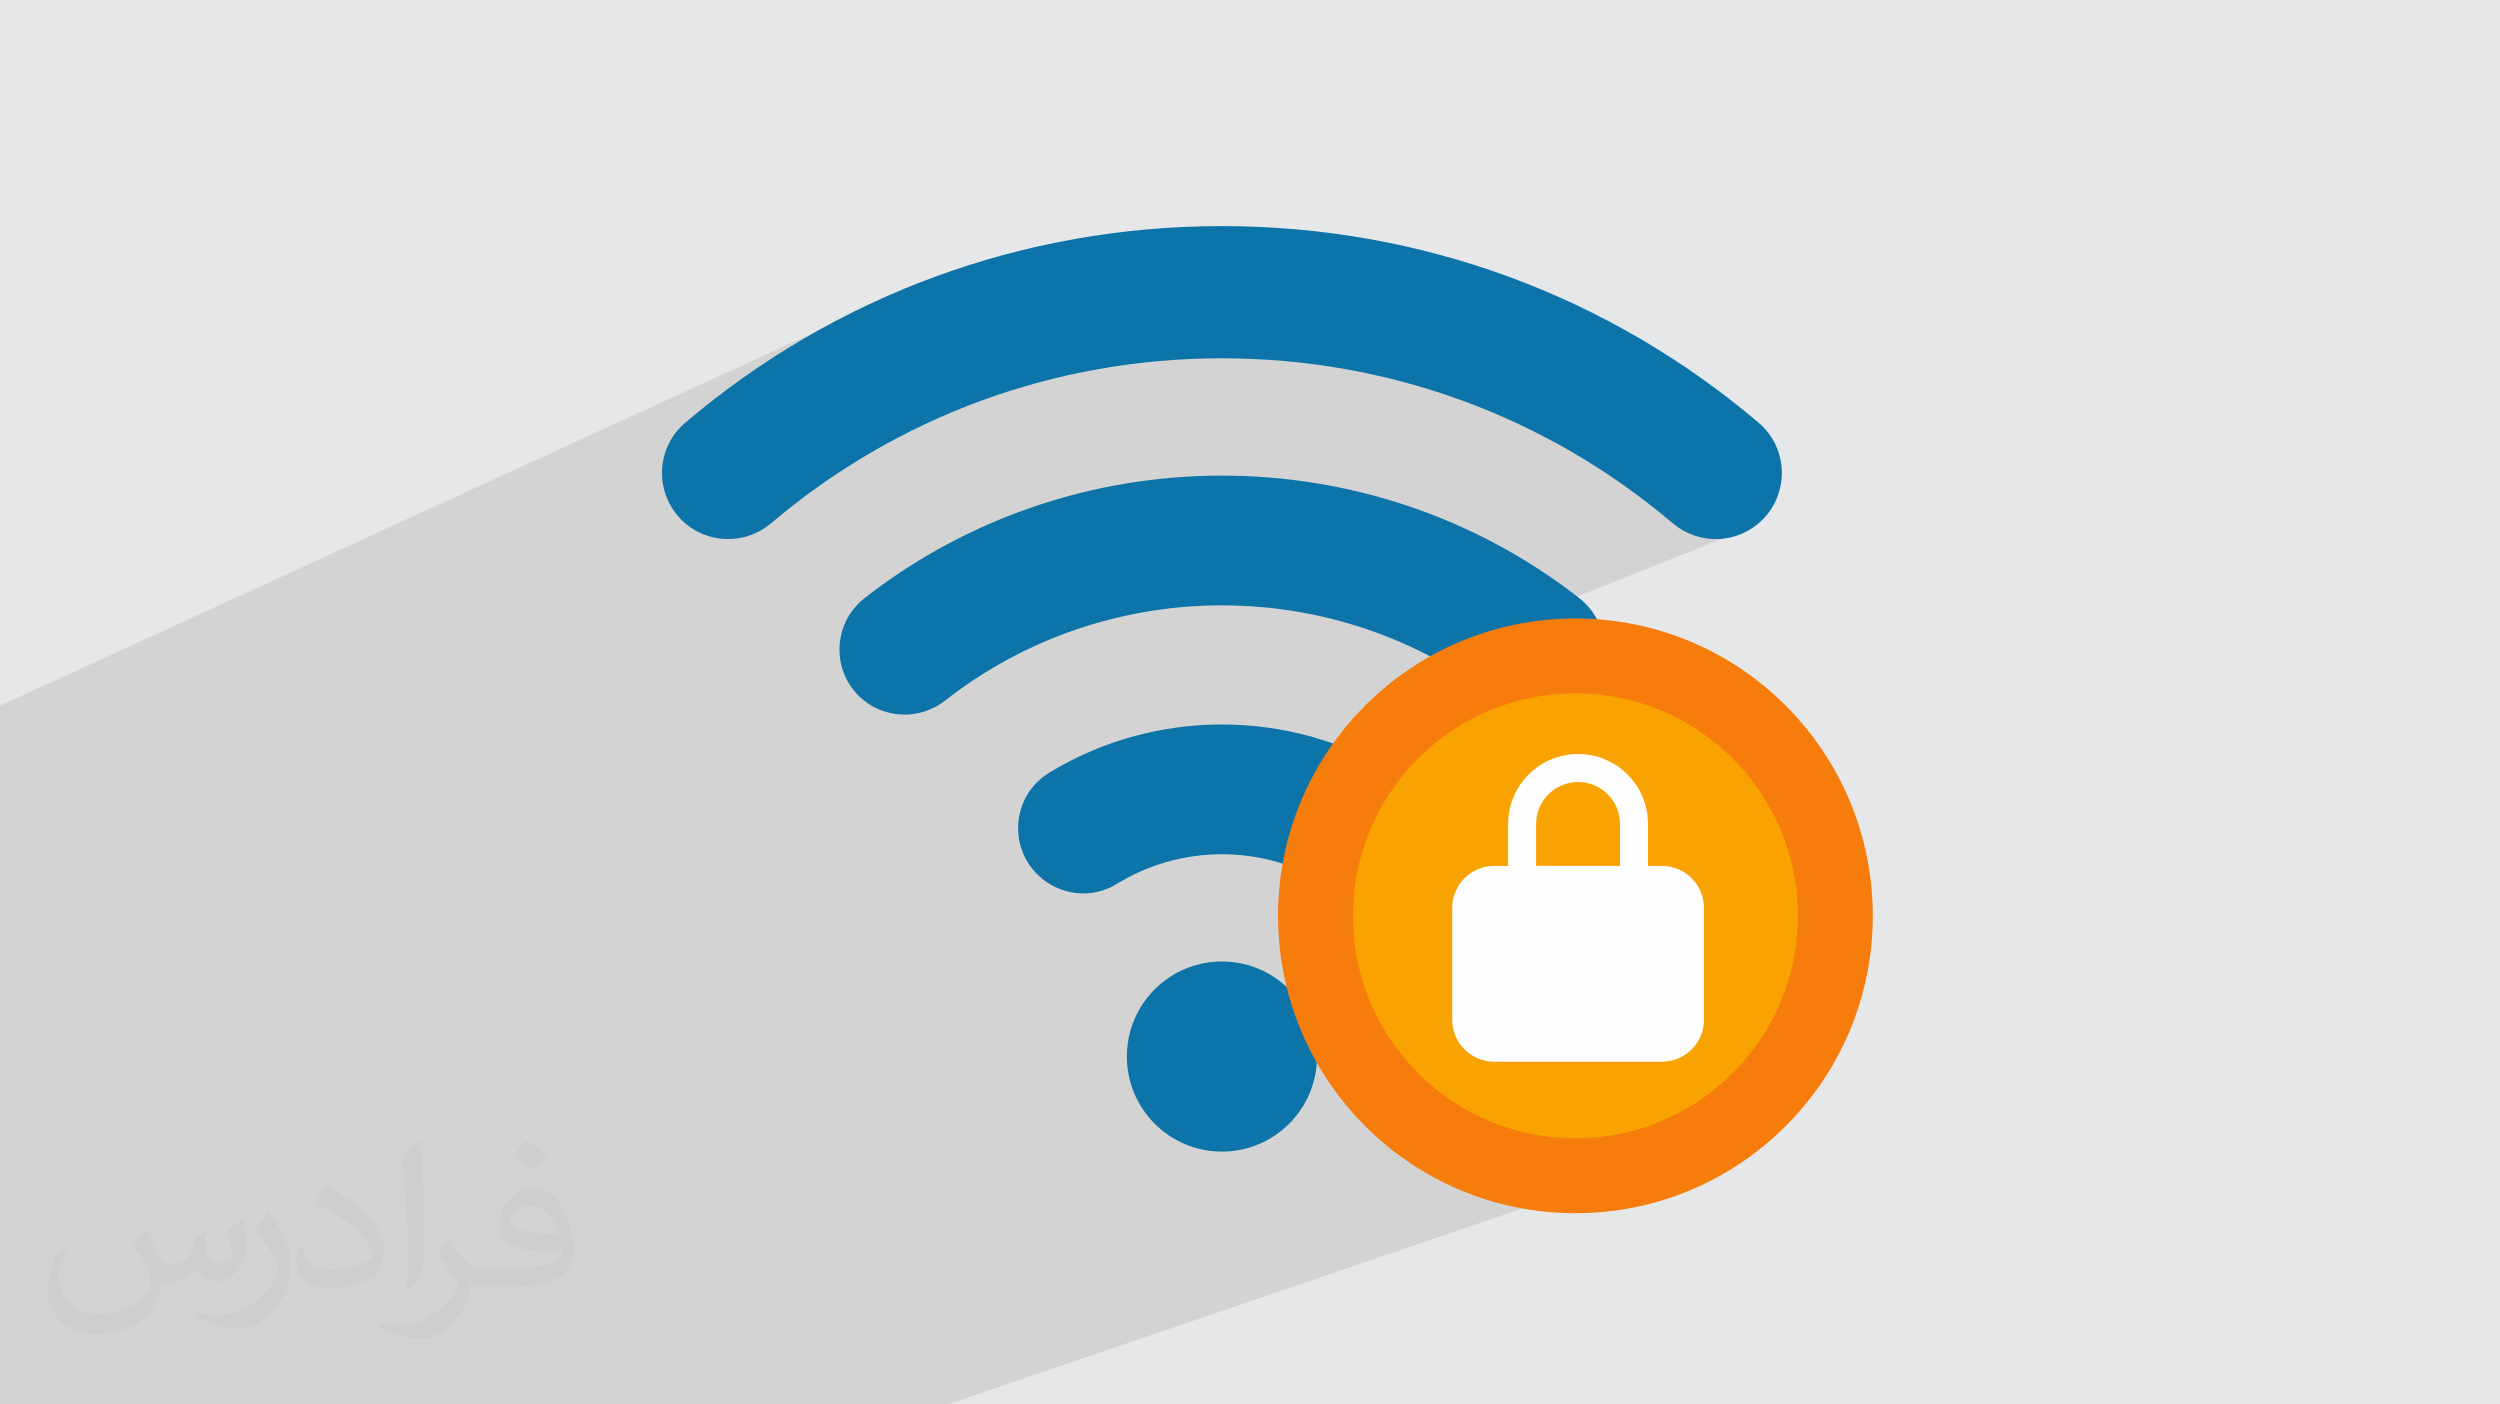 <?xml version="1.0" encoding="UTF-8"?>
<!DOCTYPE svg PUBLIC "-//W3C//DTD SVG 1.0//EN" "http://www.w3.org/TR/2001/REC-SVG-20010904/DTD/svg10.dtd">
<!-- Creator: CorelDRAW -->
<svg xmlns="http://www.w3.org/2000/svg" xml:space="preserve" width="94.192mm" height="52.917mm" version="1.0" style="shape-rendering:geometricPrecision; text-rendering:geometricPrecision; image-rendering:optimizeQuality; fill-rule:evenodd; clip-rule:evenodd"
viewBox="0 0 9404.92 5283.66"
 xmlns:xlink="http://www.w3.org/1999/xlink"
 xmlns:xodm="http://www.corel.com/coreldraw/odm/2003">
 <defs>
  <style type="text/css">
   <![CDATA[
    .str0 {stroke:#0C74A8;stroke-width:19.97;stroke-miterlimit:22.926}
    .str2 {stroke:#F67C0B;stroke-width:281.79;stroke-linecap:round;stroke-linejoin:round;stroke-miterlimit:22.926}
    .str1 {stroke:#0C74A8;stroke-width:105.67;stroke-linecap:round;stroke-linejoin:round;stroke-miterlimit:22.926}
    .fil7 {fill:#FEFEFE;fill-rule:nonzero}
    .fil4 {fill:#0C74A8;fill-rule:nonzero}
    .fil3 {fill:#A4EEB6;fill-rule:nonzero}
    .fil6 {fill:#F9A302;fill-rule:nonzero}
    .fil5 {fill:white;fill-rule:nonzero}
    .fil2 {fill:#373435;fill-opacity:0.031}
    .fil1 {fill:#2B2A29;fill-opacity:0.102}
    .fil0 {fill:#E6E7E8}
   ]]>
  </style>
 </defs>
 <g id="Layer_x0020_1">
  <polygon class="fil0" points="-0,0 9404.92,0 9404.92,5283.66 -0,5283.66 "/>
  <polygon class="fil1" points="646.39,5283.66 631.7,5283.66 618.67,5283.66 590.58,5283.66 564.51,5283.66 535.68,5283.66 508.77,5283.66 481.99,5283.66 454.74,5283.66 452.94,5283.66 427.2,5283.66 401.15,5283.66 373.49,5283.66 348.6,5283.66 320.68,5283.66 294.2,5283.66 270.09,5283.66 270.05,5283.66 269.58,5283.66 242.32,5283.66 241.93,5283.66 216.14,5283.66 200.59,5283.66 191.14,5283.66 163.03,5283.66 139.88,5283.66 114.56,5283.66 88.19,5283.66 67.96,5283.66 38.36,5283.66 37.94,5283.66 18.29,5283.66 17.29,5283.66 15.09,5283.66 -0,5283.66 -0,5279.87 -0,5270.63 -0,5269.52 -0,5267.94 -0,5261.48 -0,5251.89 -0,5250.44 -0,5247.62 -0,5247.61 -0,5247.18 -0,5243.3 -0,5234.1 -0,5227.58 -0,5226.85 -0,5226.53 -0,5224.89 -0,5215.5 -0,5207.28 -0,5207.18 -0,5206.45 -0,5206.38 -0,5205.64 -0,5201.27 -0,5197.47 -0,5192.01 -0,5189.46 -0,5187.39 -0,5185.59 -0,5179.46 -0,5172.25 -0,5161.88 -0,5155.04 -0,5144.77 -0,5137.79 -0,5127.84 -0,5121.23 -0,5110.93 -0,5104.94 -0,5096.5 -0,5094.43 -0,5088.72 -0,5078.23 -0,5072.71 -0,5062.47 -0,5056.93 -0,5046.56 -0,5042.81 -0,5031.29 -0,5029.31 -0,4988.8 -0,4987.75 -0,4976.86 -0,4973.51 -0,4962.8 -0,4959.84 -0,4950.34 -0,4949.15 -0,4946.72 -0,4946.4 -0,4936.71 -0,4934.81 -0,4932.8 -0,4923.96 -0,4919.97 -0,4911.45 -0,4907.34 -0,4898.95 -0,4895.35 -0,4887.17 -0,4883.3 -0,4875.71 -0,4871.78 -0,4870.43 -0,4870.26 -0,4869.1 -0,4864.29 -0,4861.41 -0,4859.25 -0,4857.77 -0,4853.2 -0,4851.44 -0,4848.32 -0,4847 -0,4842.97 -0,4841.03 -0,4838.54 -0,4836.09 -0,4832.88 -0,4828.85 -0,4826.2 -0,4819.73 -0,4818.4 -0,4816.73 -0,4810.73 -0,4807.9 -0,4802.39 -0,4799.28 -0,4794.47 -0,4791.22 -0,4786.83 -0,4783.7 -0,4779.99 -0,4776.71 -0,4773.5 -0,4770.1 -0,4767.42 -0,4764.03 -0,4763.64 -0,4761.8 -0,4758.62 -0,4758.32 -0,4756.66 -0,4753.79 -0,4752.97 -0,4745.54 -0,4745.45 -0,4737.5 -0,4737.39 -0,4734.75 -0,4609.76 -0,4503.9 -0,4494.37 -0,4488.07 -0,4098.23 -0,4038.48 -0,3348.18 -0,3246.55 -0,3129.2 -0,3092.54 -0,2773.65 -0,2654.9 3271.14,1154.99 3210.04,1184.6 3149.58,1215.56 3089.76,1247.88 3030.62,1281.54 2972.17,1316.54 2914.43,1352.85 2857.41,1390.49 2801.15,1429.46 2745.64,1469.71 2690.93,1511.27 2637.02,1554.12 2583.93,1598.24 2574.29,1606.89 2565.24,1615.93 2556.78,1625.35 2548.9,1635.1 2541.61,1645.19 2534.92,1655.56 2528.82,1666.21 2523.31,1677.1 2518.4,1688.22 2514.07,1699.54 2510.34,1711.02 2507.2,1722.65 2504.67,1734.41 2502.72,1746.27 2501.37,1758.2 2500.62,1770.17 2500.47,1782.18 2500.92,1794.18 2501.97,1806.16 2503.62,1818.09 2505.88,1829.94 2508.73,1841.69 2512.19,1853.31 2516.24,1864.8 2520.9,1876.1 2526.18,1887.21 2532.05,1898.1 2538.53,1908.73 2545.62,1919.09 2553.31,1929.17 2561.61,1938.91 2570.53,1948.31 2578.95,1956.34 2587.66,1963.88 2596.64,1970.92 2601.27,1974.21 3528.14,1562.67 3580.83,1540 3634.01,1518.49 3687.66,1498.16 3741.76,1479 3796.29,1461.04 3851.26,1444.26 3906.63,1428.7 3962.38,1414.34 4018.51,1401.19 4075,1389.26 4131.82,1378.55 4188.99,1369.09 4246.45,1360.86 4304.21,1353.88 4362.25,1348.16 4420.55,1343.7 4479.1,1340.5 4537.87,1338.57 4596.86,1337.93 4655.85,1338.57 4714.62,1340.5 4773.17,1343.7 4831.48,1348.16 4889.51,1353.88 4947.27,1360.86 5004.73,1369.09 5061.9,1378.55 5118.72,1389.26 5175.22,1401.19 5231.34,1414.34 5287.1,1428.7 5342.46,1444.26 5397.43,1461.04 5451.97,1479 5506.06,1498.16 5559.71,1518.49 5612.89,1540 5665.58,1562.67 5717.77,1586.52 5769.44,1611.51 5820.58,1637.65 5871.16,1664.93 5921.19,1693.35 5970.62,1722.89 6019.47,1753.56 6067.69,1785.34 6115.29,1818.22 6162.24,1852.22 6208.53,1887.29 6254.14,1923.47 6299.05,1960.72 6308.1,1968.03 6317.41,1974.85 6326.93,1981.16 6336.68,1986.97 6346.62,1992.28 6356.74,1997.1 6367.01,2001.41 6377.43,2005.22 6387.98,2008.54 6398.62,2011.35 6409.36,2013.68 6420.17,2015.51 6431.02,2016.84 6441.92,2017.67 6452.82,2018 6463.72,2017.85 6474.61,2017.2 6485.45,2016.05 6496.25,2014.41 6506.96,2012.27 6517.58,2009.65 6528.1,2006.52 6538.48,2002.91 5387.26,2461.89 5419.82,2479.06 5478.08,2512.82 5535.23,2549.07 5529.83,2551.46 5524.44,2553.87 5519.06,2556.32 5513.71,2558.8 5508.37,2561.3 5503.06,2563.85 5497.76,2566.41 5492.47,2569.02 5491.05,2569.73 5483.16,2573.7 5475.31,2577.75 5467.5,2581.86 5459.74,2586.04 5452.02,2590.3 5444.34,2594.61 5436.7,2599 5429.1,2603.45 5428.62,2603.74 5423.84,2606.59 5419.08,2609.47 5414.33,2612.39 5409.6,2615.31 5404.89,2618.28 5400.19,2621.26 5395.52,2624.27 5390.87,2627.3 5387.24,2629.69 5385.74,2630.69 5384.24,2631.69 5382.74,2632.69 5381.24,2633.69 5379.75,2634.7 5378.25,2635.72 5376.75,2636.73 5375.26,2637.75 5368.74,2642.25 5367.61,2643.04 5366.14,2644.08 5364.65,2645.12 5363.17,2646.15 5361.7,2647.2 5360.22,2648.25 5358.75,2649.3 5357.28,2650.35 5355.81,2651.41 5349.4,2656.06 5348.07,2657.04 5346.66,2658.08 5345.25,2659.12 5343.83,2660.17 5342.42,2661.22 5341.01,2662.27 5339.61,2663.32 5338.2,2664.38 5336.8,2665.43 5328.48,2671.82 5327.21,2672.8 5325.94,2673.79 5324.67,2674.78 5323.41,2675.78 5322.14,2676.77 5320.87,2677.77 5319.62,2678.76 5318.36,2679.76 5309.31,2687.05 5300.46,2694.35 5290.92,2702.41 5283.2,2709.09 5272.89,2718.23 5265.58,2724.88 5255.18,2734.56 5248.75,2740.69 5247.38,2742.02 5246,2743.36 5244.62,2744.68 5243.25,2746.02 5241.88,2747.36 5240.52,2748.71 5239.15,2750.05 5237.79,2751.39 5232.41,2756.79 5231.02,2758.18 5229.63,2759.59 5228.25,2761 5226.87,2762.41 5225.49,2763.83 5224.12,2765.23 5222.75,2766.65 5221.39,2768.07 5216.09,2773.63 5214.71,2775.1 5213.32,2776.57 5211.94,2778.04 5210.56,2779.52 5209.19,2781 5207.83,2782.48 5206.46,2783.97 5205.09,2785.45 5200.75,2790.23 5199.31,2791.82 5197.87,2793.42 5196.44,2795.03 5195.02,2796.63 5194.33,2797.4 6023.95,2472.31 6026.36,2472.55 6028.77,2472.81 6031.18,2473.06 6033.59,2473.33 6035.98,2473.6 6038.39,2473.87 6040.79,2474.15 6043.19,2474.43 6047.69,2474.95 6050.09,2475.25 6052.48,2475.56 6054.87,2475.87 6057.26,2476.19 6059.64,2476.52 6062.02,2476.85 6064.4,2477.19 6066.79,2477.53 6070.74,2478.08 6072.96,2478.41 6075.17,2478.75 6077.38,2479.1 6079.6,2479.45 6081.79,2479.81 6084,2480.17 6086.21,2480.52 6088.41,2480.89 6094.54,2481.9 6096.49,2482.24 6098.43,2482.59 6100.36,2482.94 6102.31,2483.29 6104.25,2483.65 6106.19,2484.02 6108.12,2484.38 6110.06,2484.75 6118.06,2486.28 6119.94,2486.66 6121.83,2487.03 6123.72,2487.42 6125.6,2487.81 6127.48,2488.21 6129.36,2488.6 6131.24,2489.01 6133.11,2489.41 6140.71,2491.06 6142.67,2491.5 6144.62,2491.94 6146.56,2492.39 6148.51,2492.84 6150.46,2493.3 6152.41,2493.75 6154.34,2494.21 6156.29,2494.68 6163.06,2496.33 6164.99,2496.81 6166.92,2497.3 6168.85,2497.79 6170.78,2498.28 6172.7,2498.78 6174.63,2499.28 6176.56,2499.79 6178.48,2500.29 6185.9,2502.3 6187.79,2502.82 6189.68,2503.34 6191.57,2503.87 6193.45,2504.4 6195.33,2504.94 6197.22,2505.48 6199.09,2506.02 6200.97,2506.57 6207.88,2508.62 6209.78,2509.19 6211.67,2509.76 6213.56,2510.34 6215.46,2510.91 6217.35,2511.5 6219.23,2512.08 6221.12,2512.67 6223.01,2513.27 6229.52,2515.38 6231.53,2516.04 6233.53,2516.7 6235.53,2517.36 6237.54,2518.02 6239.53,2518.69 6241.53,2519.36 6243.52,2520.03 6245.51,2520.71 6249.93,2522.27 6252.06,2523.02 6254.2,2523.77 6256.34,2524.53 6258.48,2525.29 6260.6,2526.06 6262.73,2526.82 6264.86,2527.6 6266.98,2528.39 6271.58,2530.14 6273.64,2530.92 6275.72,2531.71 6277.79,2532.49 6279.84,2533.28 6281.91,2534.07 6283.97,2534.88 6286.02,2535.69 6288.08,2536.5 6293.09,2538.55 6295.13,2539.38 6297.17,2540.19 6299.2,2541.02 6301.24,2541.86 6303.28,2542.7 6305.3,2543.54 6307.33,2544.39 6309.36,2545.25 6310.87,2545.92 6318.06,2549.03 6325.22,2552.2 6332.36,2555.42 6339.47,2558.7 6346.54,2562.03 6353.59,2565.43 6360.6,2568.87 6367.58,2572.37 6370.27,2573.7 6372.16,2574.67 6374.06,2575.66 6375.96,2576.64 6377.84,2577.64 6379.73,2578.63 6381.62,2579.62 6383.5,2580.63 6385.38,2581.63 6390.31,2584.23 6391.97,2585.13 6393.63,2586.03 6395.28,2586.95 6396.94,2587.86 6398.58,2588.78 6400.23,2589.7 6401.88,2590.63 6403.53,2591.55 6410.52,2595.46 6412.11,2596.37 6413.7,2597.29 6415.29,2598.21 6416.88,2599.14 6418.45,2600.06 6420.03,2600.98 6421.61,2601.92 6423.19,2602.85 6429.96,2606.85 6431.53,2607.8 6433.11,2608.76 6434.68,2609.73 6436.26,2610.69 6437.82,2611.66 6439.38,2612.62 6440.95,2613.6 6442.52,2614.57 6449.31,2618.81 6450.84,2619.78 6452.38,2620.76 6453.91,2621.74 6455.44,2622.73 6456.96,2623.72 6458.49,2624.72 6460.02,2625.7 6461.54,2626.7 6468.43,2631.25 6469.89,2632.22 6471.34,2633.2 6472.8,2634.18 6474.26,2635.17 6475.71,2636.15 6477.15,2637.14 6478.6,2638.13 6480.05,2639.12 6487.41,2644.23 6488.78,2645.19 6490.14,2646.15 6491.5,2647.12 6492.87,2648.09 6494.23,2649.06 6495.59,2650.03 6496.94,2651.01 6498.3,2651.99 6505.83,2657.48 6507.2,2658.49 6508.57,2659.5 6509.93,2660.51 6511.3,2661.53 6512.66,2662.55 6514.02,2663.57 6515.38,2664.59 6516.73,2665.61 6523.88,2671.1 6525.23,2672.13 6526.57,2673.17 6527.91,2674.21 6529.25,2675.26 6530.58,2676.3 6531.91,2677.35 6533.25,2678.4 6534.58,2679.45 6541.87,2685.33 6543.12,2686.35 6544.37,2687.37 6545.63,2688.39 6546.89,2689.41 6548.14,2690.44 6549.38,2691.47 6550.63,2692.49 6551.87,2693.52 6559.72,2700.15 6560.92,2701.17 6562.11,2702.19 6563.3,2703.21 6564.49,2704.23 6565.68,2705.24 6566.87,2706.26 6568.06,2707.29 6569.23,2708.32 6577.02,2715.23 6578.13,2716.22 6579.24,2717.21 6580.35,2718.19 6581.46,2719.17 6582.56,2720.16 6583.67,2721.16 6584.77,2722.15 6585.87,2723.15 6586.93,2724.13 6587.99,2725.1 6589.04,2726.08 6590.1,2727.06 6591.15,2728.05 6592.2,2729.04 6593.26,2730.02 6594.31,2731.01 6595.36,2731.98 6596.41,2732.96 6597.46,2733.95 6598.52,2734.93 6599.57,2735.92 6600.62,2736.9 6601.67,2737.89 6602.7,2738.88 6603.66,2739.8 6604.62,2740.73 6605.57,2741.66 6606.53,2742.6 6607.48,2743.53 6608.43,2744.47 6609.37,2745.39 6610.32,2746.32 6611.39,2747.36 6612.45,2748.4 6613.52,2749.44 6614.59,2750.48 6615.64,2751.51 6616.7,2752.55 6617.76,2753.6 6618.81,2754.65 6619.8,2755.65 6620.78,2756.65 6621.76,2757.65 6622.73,2758.64 6623.71,2759.65 6624.69,2760.66 6625.67,2761.66 6626.65,2762.67 6627.64,2763.69 6628.63,2764.69 6629.62,2765.7 6629.63,2765.7 6630.62,2766.72 6631.61,2767.73 6632.6,2768.75 6633.59,2769.77 6634.57,2770.8 6636.46,2772.79 6638.35,2774.8 6640.24,2776.81 6642.12,2778.81 6644,2780.83 6645.87,2782.86 6647.74,2784.88 6649.59,2786.92 6649.72,2787.06 6650.85,2788.31 6651.98,2789.56 6653.1,2790.81 6654.22,2792.07 6655.32,2793.33 6656.44,2794.59 6657.55,2795.85 6658.67,2797.11 6664.76,2803.97 6665.73,2805.09 6666.7,2806.22 6667.66,2807.34 6668.61,2808.48 6669.57,2809.61 6670.53,2810.73 6671.49,2811.87 6672.45,2813 6673.37,2814.08 6674.29,2815.17 6675.2,2816.25 6676.13,2817.32 6677.05,2818.41 6677.97,2819.5 6678.88,2820.59 6679.79,2821.68 6686.3,2829.69 6687.29,2830.89 6688.26,2832.11 6689.25,2833.32 6690.23,2834.53 6691.21,2835.75 6692.19,2836.97 6693.16,2838.18 6694.13,2839.4 6700.9,2848.11 6701.77,2849.25 6702.65,2850.38 6703.53,2851.52 6704.41,2852.66 6705.29,2853.81 6706.16,2854.95 6707.03,2856.1 6707.89,2857.24 6708.79,2858.43 6709.68,2859.62 6710.57,2860.82 6711.46,2862.02 6712.34,2863.22 6713.23,2864.41 6714.11,2865.61 6714.98,2866.81 6721.3,2875.48 6727.92,2884.84 6734.79,2894.75 6740.76,2903.61 6747.28,2913.51 6753.28,2922.85 6759.48,2932.78 6765.48,2942.63 6771.22,2952.34 6776.89,2962.13 6782.79,2972.67 6788.03,2982.22 6788.72,2983.5 6789.41,2984.79 6790.09,2986.09 6790.78,2987.38 6791.45,2988.68 6792.13,2989.97 6792.81,2991.26 6793.49,2992.56 6794.15,2993.84 6794.82,2995.11 6795.49,2996.38 6796.16,2997.65 6796.82,2998.93 6797.49,3000.21 6798.14,3001.5 6798.8,3002.77 6799.5,3004.14 6800.18,3005.52 6800.87,3006.9 6801.56,3008.29 6802.24,3009.66 6802.93,3011.05 6803.61,3012.44 6804.29,3013.82 6804.85,3014.96 6805.41,3016.08 6805.97,3017.21 6806.53,3018.35 6807.08,3019.48 6807.64,3020.62 6808.19,3021.76 6808.74,3022.89 6809.56,3024.61 6810.37,3026.32 6811.18,3028.04 6811.99,3029.76 6812.79,3031.48 6813.58,3033.2 6814.37,3034.93 6815.17,3036.65 6818.5,3043.83 6819.34,3045.7 6820.16,3047.57 6820.98,3049.44 6821.81,3051.32 6822.62,3053.19 6823.44,3055.07 6824.25,3056.95 6825.06,3058.83 6827.8,3065.15 6827.93,3065.44 6829.01,3068.02 6830.09,3070.6 6831.16,3073.19 6832.23,3075.77 6833.27,3078.37 6834.32,3080.97 6835.37,3083.56 6836.4,3086.17 6836.64,3086.78 6838.68,3092.12 6839.44,3094.09 6840.2,3096.05 6840.96,3098.03 6841.71,3100 6842.47,3101.97 6843.21,3103.95 6843.96,3105.93 6844.69,3107.91 6845.18,3109.25 6845.66,3110.59 6846.14,3111.94 6846.61,3113.28 6847.08,3114.62 6847.55,3115.96 6848.02,3117.31 6848.5,3118.65 6848.99,3120.03 6849.48,3121.39 6849.97,3122.77 6850.46,3124.15 6850.95,3125.54 6851.43,3126.92 6851.91,3128.29 6852.39,3129.68 6852.83,3130.97 6853.25,3132.26 6853.68,3133.55 6854.1,3134.84 6854.52,3136.13 6854.95,3137.42 6855.37,3138.72 6855.79,3140.01 6856.3,3141.55 6856.8,3143.09 6857.31,3144.64 6857.82,3146.18 6858.32,3147.72 6858.82,3149.27 6859.32,3150.83 6859.8,3152.38 6860.14,3153.46 6860.47,3154.54 6860.8,3155.63 6861.13,3156.72 6861.46,3157.8 6861.78,3158.89 6862.11,3159.98 6862.44,3161.06 6862.96,3162.79 6863.49,3164.53 6864.01,3166.26 6864.53,3167.99 6865.05,3169.73 6865.56,3171.47 6866.07,3173.21 6866.57,3174.95 6869.15,3184.19 6869.61,3185.83 6870.06,3187.47 6870.51,3189.11 6870.96,3190.76 6871.4,3192.41 6871.84,3194.05 6872.28,3195.7 6872.71,3197.35 6875.18,3207.1 6875.6,3208.78 6876.01,3210.45 6876.43,3212.13 6876.84,3213.8 6877.25,3215.48 6877.66,3217.16 6878.06,3218.85 6878.46,3220.52 6880.61,3229.96 6880.99,3231.65 6881.36,3233.33 6881.74,3235.02 6882.11,3236.71 6882.48,3238.4 6882.84,3240.09 6883.2,3241.78 6883.56,3243.48 6885.62,3253.56 6885.94,3255.17 6886.25,3256.79 6886.56,3258.4 6886.87,3260.01 6887.18,3261.62 6887.49,3263.24 6887.79,3264.86 6888.09,3266.47 6890.01,3277.18 6890.27,3278.71 6890.54,3280.24 6890.79,3281.77 6891.05,3283.31 6891.3,3284.85 6891.55,3286.38 6891.8,3287.91 6892.05,3289.45 6892.28,3290.89 6892.51,3292.34 6892.73,3293.77 6892.96,3295.22 6893.18,3296.66 6893.4,3298.11 6893.62,3299.54 6893.84,3300.99 6894.07,3302.55 6894.3,3304.11 6894.52,3305.68 6894.74,3307.23 6894.95,3308.8 6895.17,3310.37 6895.38,3311.93 6895.59,3313.49 6897.01,3324.28 6897.22,3326.03 6897.43,3327.8 6897.64,3329.56 6897.84,3331.33 6898.04,3333.08 6898.23,3334.85 6898.43,3336.62 6898.62,3338.39 6898.75,3339.56 6898.88,3340.74 6899.01,3341.92 6899.14,3343.1 6899.26,3344.27 6899.39,3345.45 6899.51,3346.62 6899.63,3347.8 6899.82,3349.73 6900,3351.67 6900.18,3353.59 6900.35,3355.53 6900.52,3357.47 6900.68,3359.4 6900.85,3361.34 6901.01,3363.28 6901.73,3372.01 6901.87,3373.91 6902,3375.81 6902.12,3377.71 6902.25,3379.6 6902.36,3381.51 6902.48,3383.41 6902.59,3385.31 6902.7,3387.21 6902.77,3388.36 6902.84,3389.52 6902.91,3390.67 6902.99,3391.82 6903.06,3392.97 6903.13,3394.13 6903.19,3395.28 6903.25,3396.44 6903.35,3398.56 6903.44,3400.7 6903.53,3402.84 6903.61,3404.98 6903.69,3407.11 6903.76,3409.25 6903.83,3411.39 6903.9,3413.52 6904.16,3420.72 6904.23,3423.79 6904.29,3426.85 6904.35,3429.93 6904.39,3433 6904.42,3436.08 6904.45,3439.15 6904.46,3442.23 6904.47,3445.31 6903.2,3495.63 6899.41,3545.29 6893.2,3594.23 6884.6,3642.38 6873.68,3689.68 6860.5,3736.08 6845.14,3781.53 6827.62,3825.93 6808.04,3869.24 6786.46,3911.4 6762.91,3952.35 6737.47,3992.02 6710.21,4030.36 6681.19,4067.29 6650.45,4102.78 6618.07,4136.74 6584.11,4169.11 6548.64,4199.84 6511.7,4228.88 6473.36,4256.14 6433.69,4281.57 6392.74,4305.11 6350.58,4326.71 6307.27,4346.29 6262.86,4363.8 3564.36,5283.66 2596.84,5283.66 2572.77,5283.66 2001.12,5283.66 1843.04,5283.66 1717.56,5283.66 1699.93,5283.66 1658.13,5283.66 1635.42,5283.66 1598.02,5283.66 1576.42,5283.66 1538.13,5283.66 1514.73,5283.66 1479.66,5283.66 1463.22,5283.66 1452.72,5283.66 1421.45,5283.66 1392.46,5283.66 1361.6,5283.66 1334.59,5283.66 1301.95,5283.66 1276.38,5283.66 1242,5283.66 1217.95,5283.66 1183.63,5283.66 1158.63,5283.66 1124.8,5283.66 1101,5283.66 1065.07,5283.66 1042.59,5283.66 1010.4,5283.66 983.51,5283.66 954.62,5283.66 926.54,5283.66 884.95,5283.66 870.9,5283.66 869.29,5283.66 814.39,5283.66 813.62,5283.66 796.78,5283.66 756.82,5283.66 737.57,5283.66 700.68,5283.66 676.2,5283.66 "/>
  <path class="fil2" d="M548.54 4627.69c17.95,27.21 29.6,53.36 40.96,82.43 8.45,16.91 12.93,48.09 52.57,48.09 11.61,0 28.28,-3.42 43.06,-11.61 16.63,-8.73 29.32,-21.94 35.94,-42l15.85 -53.36 38.57 -19.02 2.64 2.64c-5.27,20.09 -6.59,39.36 -6.59,54.43 0,44.63 38.57,61.56 69.22,61.56 17.95,0 34.09,-8.73 34.09,-25.11 0,-21.13 -8.98,-57.06 -20.62,-89.29 17.95,-17.95 35.94,-35.94 56.53,-50.47l3.17 1.6c8.98,38.04 14,75.56 14,100.66 0,24.57 -10.83,51.79 -19.81,69.49 -18.49,34.87 -51.25,62.62 -90.87,62.62 -30.1,0 -63.65,-15.07 -86.66,-43.06l-1.32 0c-21.66,26.96 -55.22,51.25 -108.86,51.25l-16.63 0c-2.64,35.41 -10.29,60.49 -21.94,82.95 -31.95,62.34 -126.81,106.47 -216.1,106.47 -124.17,0 -186.51,-71.59 -186.51,-166.96 0,-58.91 19.27,-113.6 48.88,-152.42l24.29 10.04c-18.49,35.41 -30.91,68.68 -30.91,101.45 0,89.29 72.66,131.83 156.4,131.83 77.68,0 173.83,-49.41 191.28,-106.72 -6.59,-62.62 -30.1,-91.93 -66.04,-148.99 10.83,-19.02 24.83,-38.04 42.28,-58.38l3.17 0 0 0 0 0 -0.02 -0.09zm1432.13 -336.04c26.15,16.39 51.79,35.66 76.87,57.85 -14,19.81 -31.45,37.79 -53.11,53.64 -25.11,-20.34 -50.19,-37.79 -75.84,-56.27 17.42,-19.55 34.62,-38.29 52.04,-55.22l0 0 0 0 0 0 0 0 0 0 0.03 0zm13.47 244.11c-42.28,0 -76.87,27.75 -76.87,48.34 0,44.13 84.53,57.85 185.72,57.31 -12.68,-51.79 -57.06,-105.68 -108.86,-105.68l0.01 0.03zm-94.86 236.19c54.96,0 103.04,-1.6 139.74,-10.83 40.96,-10.29 75.56,-30.91 75.56,-45.17 0,-3.7 0,-8.19 -1.32,-11.89 -22.98,2.11 -49.41,2.11 -72.38,2.11 -74.49,0 -131.55,-16.91 -154.02,-58.66 -5.55,-11.61 -9.51,-24.57 -9.51,-39.36 0,-40.43 17.42,-79.79 48.09,-107 25.61,-22.45 53.89,-36.44 82.67,-36.44 52.04,0 93.51,41.75 122.57,107.54 15.85,35.94 26.68,77.4 26.68,129.72 0,34.87 -9.51,64.19 -31.17,85.85 -40.43,39.11 -114.92,53.89 -229.04,53.89l-51.79 0 0 0 -13.47 0c-28.28,0 -48.62,-5.02 -64.72,-17.42l-2.64 0c0.79,6.59 1.32,12.93 1.32,19.02 0,25.61 -8.45,58.38 -25.61,84.53 -50.72,75.3 -105.68,108.04 -153.24,108.04 -48.09,0 -107,-18.49 -160.11,-42.54l9.51 -18.49c17.17,7.13 40.96,11.89 73.7,11.89 85.85,0 198.66,-82.43 212.66,-163 -3.17,-6.59 -8.98,-15.32 -17.17,-24.57 -25.11,-29.85 -40.96,-54.68 -55.75,-80.83 12.68,-25.11 24.29,-45.17 35.13,-63.4l4.49 -0.53c36.72,74.77 69.99,117.55 144.23,117.55l11.61 0 0 0 53.89 0 0 0 0 0 0 0 0 0 0 0 0.09 0.01zm-371.98 79c6.34,-34.34 6.87,-72.91 6.87,-108.86l0 -53.36c0,-99.6 -12.68,-244.36 -22.98,-338.68 17.95,-19.27 43.06,-42 62.87,-57.31l5.81 1.6c13.47,118.62 16.63,256 16.63,383.06 0,33.3 -1.32,65.79 -4.49,89.55 -1.85,30.1 -19.27,52.83 -56.53,87.7l-8.19 -3.7zm-382.8 -157.19c1.85,46.77 24.83,83.49 105.15,83.49 49.93,0 92.19,-12.93 138.96,-35.13 8.45,-3.7 12.93,-8.73 12.93,-12.93 0,-29.32 -22.45,-68.15 -60.23,-103.55 -36.72,-33.3 -85.34,-62.62 -130.76,-82.18 -15.6,-6.59 -20.62,-13.47 -20.62,-20.09 0,-13.47 17.95,-41.75 32.77,-62.09l5.02 -0.53c52.04,27.21 110.17,67.64 153.24,112.53 39.11,41.47 63.4,83.49 63.4,129.19 0,33.81 -10.29,65.51 -26.96,95.11 -57.06,28.79 -117.83,50.72 -178.06,50.72 -73.17,0 -123.1,-34.34 -123.1,-114.92 0,-8.73 0,-22.19 3.17,-39.64l25.11 0 0 0 0 0 0 0 0 0 0 0 -0.02 0zm-132.37 -132.9l45.45 73.45c16.63,27.21 32.23,56.81 32.23,103.55l0 59.7c0,48.34 -30.91,100.13 -80.83,151.38 -39.11,34.62 -73.7,49.41 -105.68,49.41 -47.55,0 -101.98,-14.79 -164.85,-41.75l7.13 -18.49c19.81,5.27 42.79,9.77 71.06,9.77 90.36,-0.53 182.8,-66.57 225.08,-147.15 5.02,-9.26 6.87,-17.95 6.87,-24.04 0,-9.26 -5.02,-19.55 -8.98,-28.79 -22.98,-43.31 -48.62,-82.95 -76.87,-119.68 14.79,-23.25 29.6,-45.7 45.7,-67.9l3.7 0.53 0 0 0 0 0 0 0 0 0 0 -0.02 0.01z"/>
  <g id="_1610312382176">
   <circle class="fil3" cx="4596.85" cy="3974.64" r="304.76"/>
   <path class="fil4 str0" d="M4997.81 3317.12c-244.73,-151.32 -557.18,-151.32 -801.93,0 -90.65,56.06 -208.25,41.21 -284.63,-33.14l0 0c-109.78,-106.88 -89.78,-289.02 41.11,-368.66 394.33,-239.89 894.64,-239.89 1288.97,0 130.89,79.63 150.9,261.78 41.12,368.66l0 0c-76.37,74.35 -193.98,89.19 -284.64,33.14z"/>
   <path class="fil4 str0" d="M5643.85 2627.33c-612.59,-479.95 -1481.39,-479.95 -2093.99,0 -93.31,73.11 -225.83,67.43 -310.77,-15.26l0 0c-102.43,-99.72 -92.62,-266.62 20.09,-354.55 783.36,-611.16 1892,-611.16 2675.36,0 112.71,87.94 122.52,254.83 20.08,354.55l0 0c-84.93,82.68 -217.45,88.36 -310.77,15.26z"/>
   <path class="fil4 str0" d="M6623.19 1948.31c-88.2,88.21 -229,93.09 -324.14,12.41 -475.35,-403.12 -1071.89,-622.79 -1702.19,-622.79 -630.31,0 -1226.84,219.67 -1702.19,622.79 -95.14,80.69 -235.93,75.8 -324.14,-12.41l0 0c-98.32,-98.32 -92.55,-260.02 13.4,-350.07 561.82,-477.48 1267.37,-737.71 2012.92,-737.71 745.55,0 1451.11,260.24 2012.93,737.71 105.96,90.05 111.72,251.75 13.41,350.07l0 0z"/>
   <circle class="fil5" cx="5926.65" cy="3445.32" r="977.82"/>
   <circle class="fil4 str1" cx="4596.85" cy="3974.64" r="304.76"/>
   <circle class="fil6 str2" cx="5926.65" cy="3445.32" r="977.82"/>
   <g>
    <path class="fil7" d="M6147.07 3362.77l-420.87 0c-29.04,0 -52.62,-23.58 -52.62,-52.62l0 -210.46c0,-145.12 117.96,-263.07 263.07,-263.07 145.12,0 263.08,117.95 263.08,263.07l0 210.46c0,29.04 -23.58,52.62 -52.62,52.62l-0.04 0zm-368.26 -105.23l315.69 0 0 -157.85c0,-87.01 -70.83,-157.84 -157.85,-157.84 -87.01,0 -157.84,70.83 -157.84,157.84l0 157.85z"/>
    <path class="fil7" d="M6252.3 3994.1l-631.33 0c-87.02,0 -157.85,-70.83 -157.85,-157.84l0 -420.88c0,-87.02 70.83,-157.84 157.85,-157.84l631.33 0c87.02,0 157.85,70.82 157.85,157.84l0 420.88c0,87.01 -70.83,157.84 -157.85,157.84z"/>
   </g>
  </g>
 </g>
</svg>
